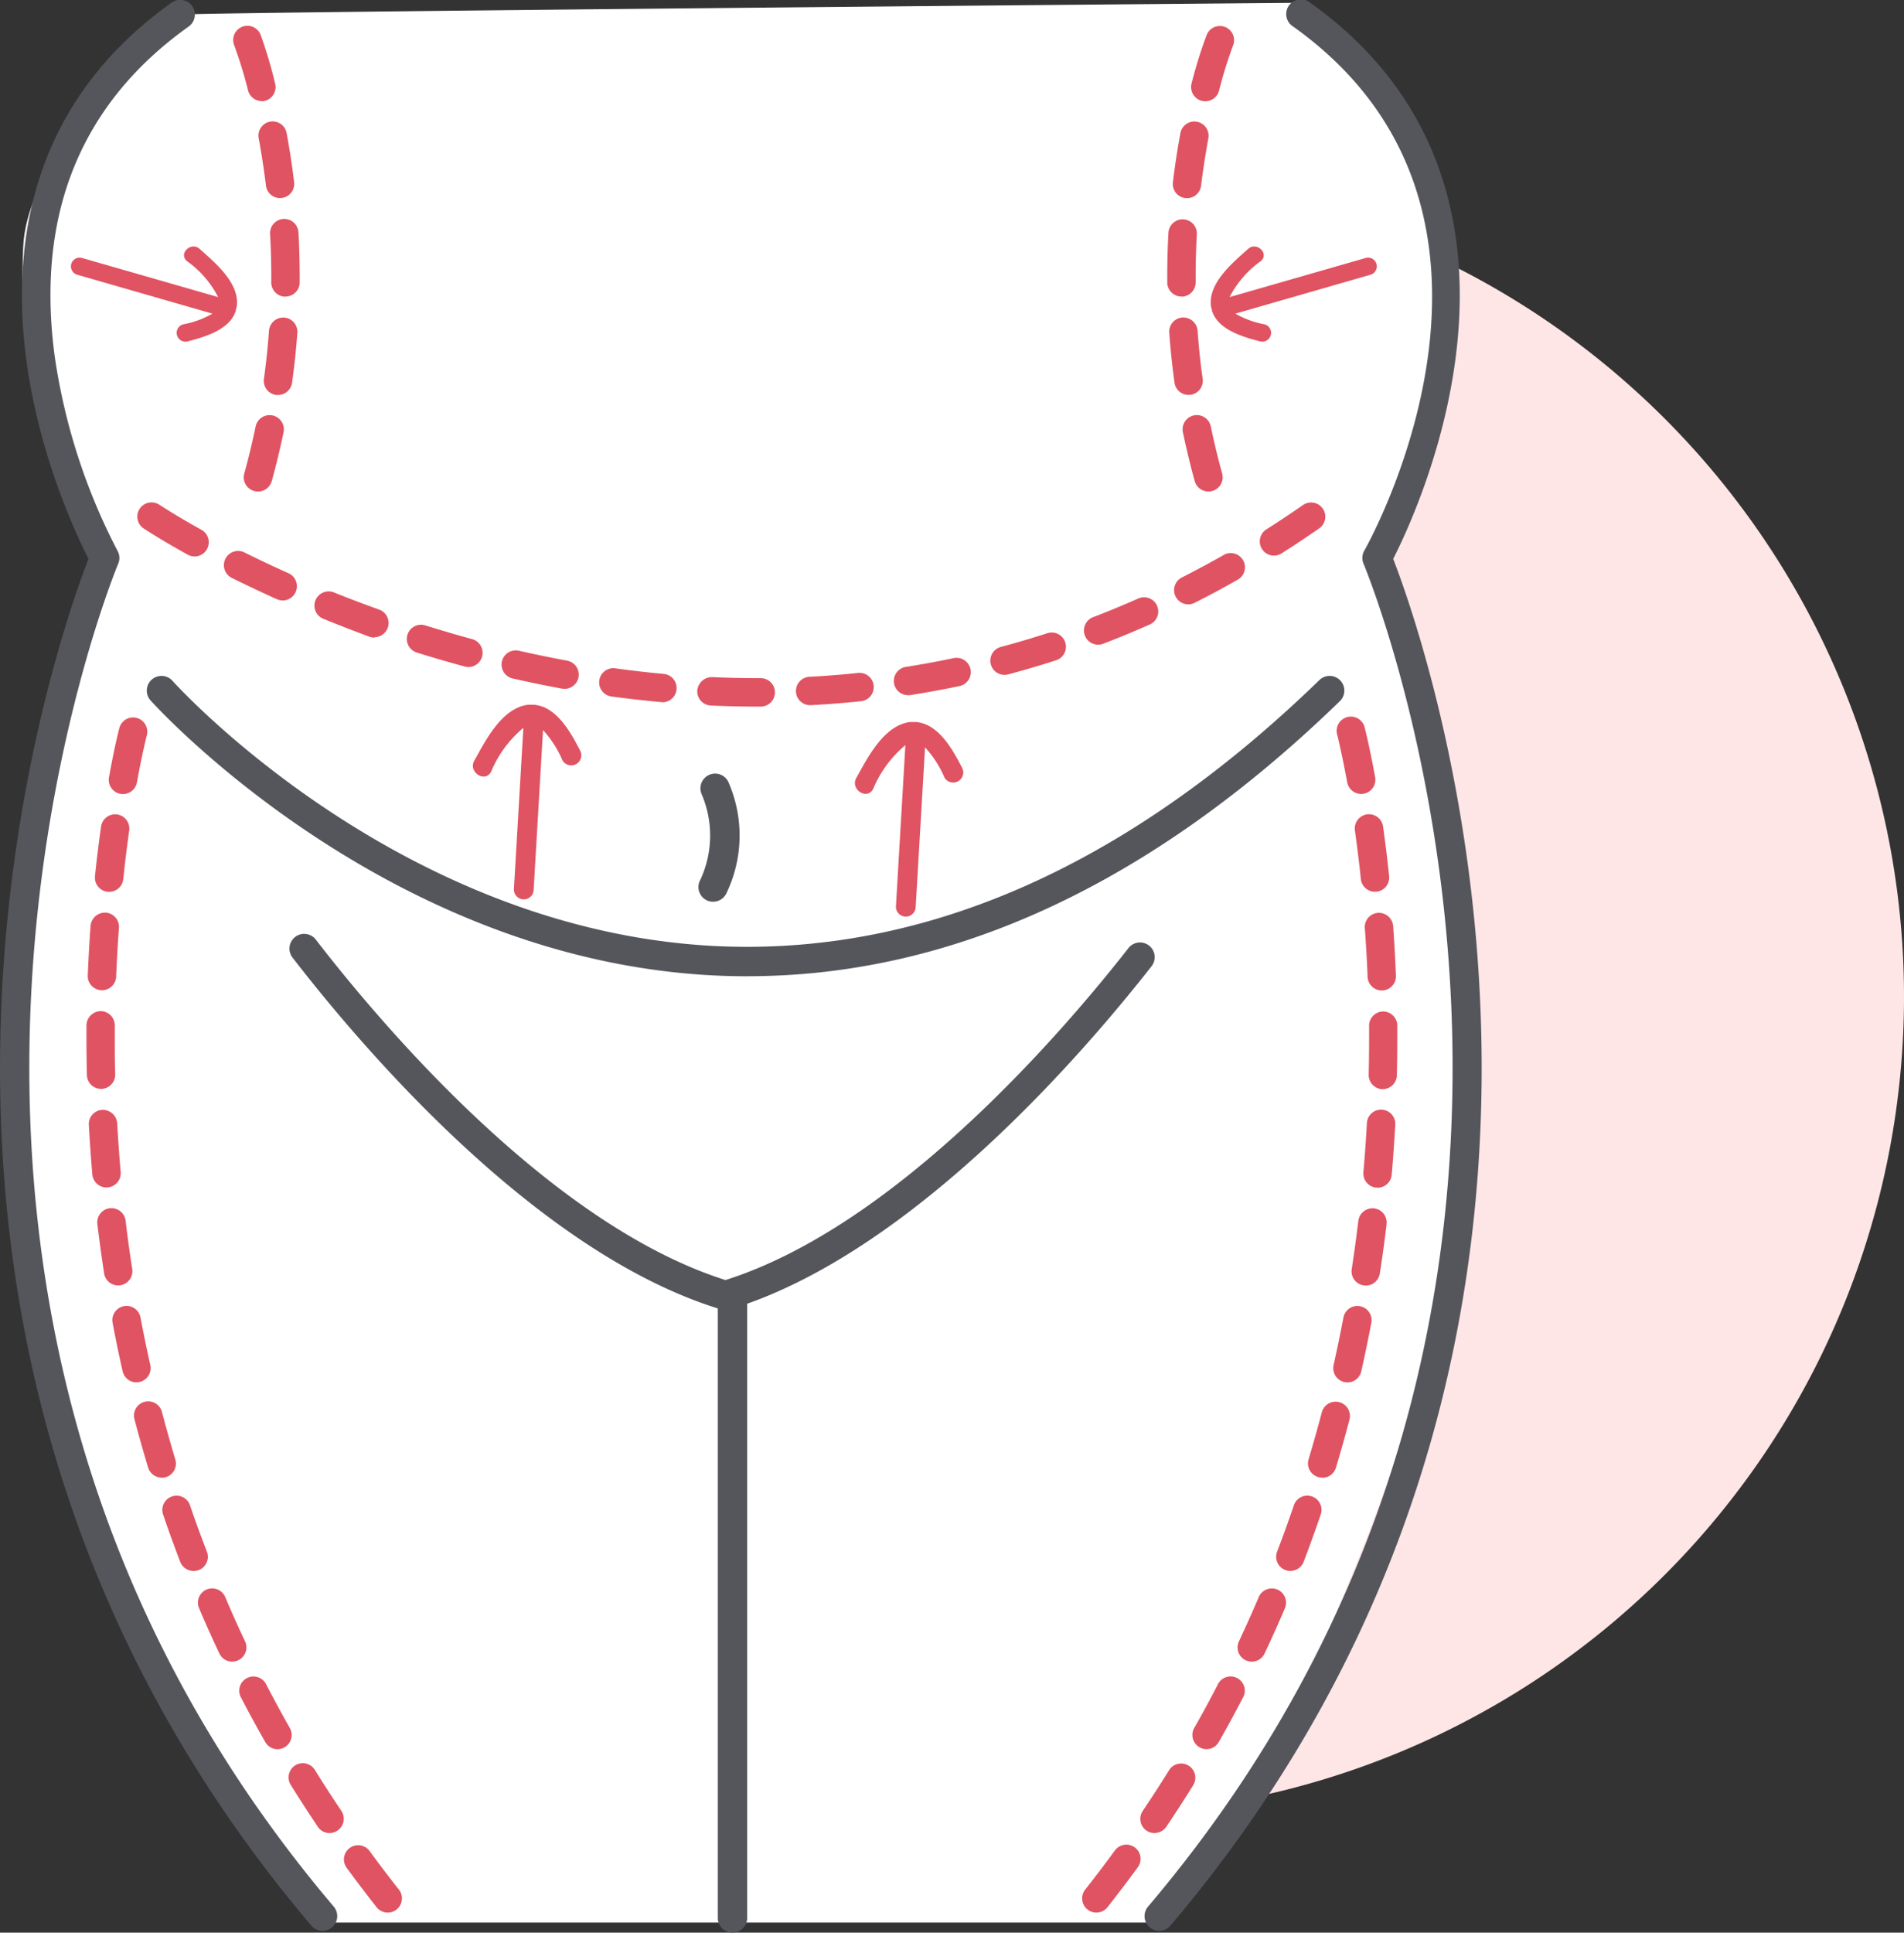 <svg id="Group_1418" data-name="Group 1418" xmlns="http://www.w3.org/2000/svg" xmlns:xlink="http://www.w3.org/1999/xlink" width="68.195" height="69.191" viewBox="0 0 68.195 69.191">
  <rect x="0" y="0" width="68.195" height="69.191" fill="#333333" stroke="none"/>
  <defs>
    <clipPath id="clip-path">
      <rect id="Rectangle_176" data-name="Rectangle 176" width="68.195" height="69.191" fill="none"/>
    </clipPath>
  </defs>
  <g id="Group_1107" data-name="Group 1107" clip-path="url(#clip-path)">
    <path id="Path_13984" data-name="Path 13984" d="M72.762,38.721A29.279,29.279,0,1,1,43.483,9.442,29.279,29.279,0,0,1,72.762,38.721" transform="translate(-4.567 -3.036)" fill="#ffe6e6"/>
    <path id="Path_13985" data-name="Path 13985" d="M1.038,8.8C1.281,5.1,6.644.575,6.644.575,6.644.49,46.5.151,46.5.151c10.092,8.736,3.138,19.987,3.138,19.987l.792,2.262c1.809,5.993,3.489,11.518,1.922,21.372S44.837,65.54,41.719,68.88H11.639S-.008,53.95.67,37.553c0,0-.678-6.332,3.166-17.527A19.535,19.535,0,0,1,1.038,8.8" transform="translate(-0.201 -0.049)" fill="#fff"/>
    <path id="Path_13986" data-name="Path 13986" d="M11.552,69.127a.526.526,0,0,1-.4-.185C-6.879,47.691,2.12,22.7,3.17,20.007,2.266,18.243-3.138,6.719,6.138.1a.526.526,0,1,1,.611.856C2.88,3.716,1.27,7.7,1.964,12.788a21.821,21.821,0,0,0,2.244,6.93.523.523,0,0,1,.026.464c-.11.26-10.839,26.2,7.72,48.078a.526.526,0,0,1-.4.866" transform="translate(0 0)" fill="#55565c"/>
    <path id="Path_13987" data-name="Path 13987" d="M60.943,69.127a.526.526,0,0,1-.4-.866c18.572-21.889,7.83-47.818,7.72-48.078a.526.526,0,0,1,.025-.465c.278-.494,6.7-12.169-2.541-18.764A.526.526,0,1,1,66.356.1c9.276,6.621,3.872,18.145,2.968,19.909,1.05,2.695,10.049,27.684-7.981,48.934a.526.526,0,0,1-.4.185" transform="translate(-19.425 0)" fill="#55565c"/>
    <path id="Path_13988" data-name="Path 13988" d="M37.392,45.4a.515.515,0,0,1-.256-.067.525.525,0,0,1-.2-.715,3.761,3.761,0,0,0,.046-3.073.526.526,0,0,1,.953-.444,4.764,4.764,0,0,1-.081,4.03.528.528,0,0,1-.46.269" transform="translate(-11.853 -13.117)" fill="#55565c"/>
    <path id="Path_13989" data-name="Path 13989" d="M38.417,91.08a.526.526,0,0,1-.526-.526V68.61a.526.526,0,1,1,1.052,0V90.554a.526.526,0,0,1-.526.526" transform="translate(-12.182 -21.89)" fill="#55565c"/>
    <path id="Path_13990" data-name="Path 13990" d="M30.743,62.7a.533.533,0,0,1-.158-.024C24.008,60.6,17.768,53.209,15.39,50.126a.526.526,0,0,1,.834-.643c2.316,3,8.385,10.2,14.677,12.19a.526.526,0,0,1-.158,1.028" transform="translate(-4.913 -15.844)" fill="#55565c"/>
    <path id="Path_13991" data-name="Path 13991" d="M38.269,62.841a.526.526,0,0,1-.158-1.028c6.165-1.947,12.161-8.971,14.452-11.9a.526.526,0,0,1,.828.648c-2.352,3.007-8.518,10.221-14.965,12.256a.533.533,0,0,1-.158.024" transform="translate(-12.135 -15.983)" fill="#55565c"/>
    <path id="Path_13992" data-name="Path 13992" d="M29.272,46.419q-.462,0-.925-.017c-12-.455-20.381-9.766-20.464-9.86a.526.526,0,0,1,.787-.7c.081.091,8.183,9.075,19.726,9.507,7.354.269,14.545-2.932,21.353-9.535a.526.526,0,0,1,.733.755c-6.742,6.539-13.873,9.848-21.21,9.848" transform="translate(-2.492 -11.467)" fill="#55565c"/>
    <path id="Path_13993" data-name="Path 13993" d="M29.586,33.826h-.107q-.851,0-1.681-.039a.508.508,0,0,1-.485-.531.524.524,0,0,1,.531-.486c.539.024,1.084.037,1.635.037h.107a.509.509,0,0,1,0,1.018m1.765-.05a.509.509,0,0,1-.026-1.017c.574-.029,1.158-.075,1.733-.136a.509.509,0,1,1,.107,1.012c-.593.062-1.194.109-1.786.14h-.027m-5.289-.11-.047,0q-.9-.083-1.778-.2a.509.509,0,0,1,.14-1.009q.851.119,1.731.2a.509.509,0,0,1-.046,1.016m8.8-.255a.509.509,0,0,1-.079-1.012c.569-.089,1.145-.195,1.711-.314a.509.509,0,1,1,.209,1c-.583.123-1.176.231-1.762.324a.623.623,0,0,1-.079.005m-12.3-.229a.483.483,0,0,1-.093-.008q-.894-.164-1.75-.36a.509.509,0,1,1,.225-.992q.836.189,1.709.351a.509.509,0,0,1-.091,1.009m15.752-.5a.509.509,0,0,1-.131-1c.552-.147,1.113-.313,1.668-.492a.509.509,0,0,1,.313.969c-.571.184-1.149.354-1.718.506a.519.519,0,0,1-.132.017m-19.2-.282a.509.509,0,0,1-.133-.018q-.883-.239-1.715-.5a.509.509,0,0,1,.306-.972q.811.255,1.676.491a.509.509,0,0,1-.134,1m22.556-.8a.509.509,0,0,1-.183-.984q.8-.307,1.607-.664a.509.509,0,1,1,.413.93c-.549.243-1.105.473-1.656.684a.5.5,0,0,1-.182.034m-25.924-.254a.5.5,0,0,1-.171-.03Q14.7,31,13.907,30.677a.509.509,0,0,1,.38-.944q.777.312,1.633.62a.509.509,0,0,1-.171.988M44.9,30.165a.509.509,0,0,1-.23-.963q.765-.387,1.531-.823a.509.509,0,0,1,.5.884c-.52.3-1.05.582-1.577.848a.5.5,0,0,1-.228.054m-32.43-.14a.516.516,0,0,1-.209-.044c-.587-.265-1.127-.521-1.616-.763a.509.509,0,1,1,.453-.912c.477.237,1.006.489,1.58.746a.509.509,0,0,1-.208.973M9.306,28.449a.507.507,0,0,1-.246-.064c-.993-.55-1.535-.913-1.558-.927a.509.509,0,1,1,.566-.845c.005,0,.535.356,1.486.883a.509.509,0,0,1-.247.954m38.661-.03a.509.509,0,0,1-.273-.938q.65-.413,1.3-.864a.509.509,0,1,1,.58.836q-.668.463-1.335.887a.506.506,0,0,1-.272.079" transform="translate(-2.339 -8.528)" fill="#e05362"/>
    <path id="Path_13994" data-name="Path 13994" d="M13.186,18.034a.523.523,0,0,1-.136-.018.509.509,0,0,1-.354-.626c.154-.557.291-1.124.407-1.684a.509.509,0,1,1,1,.207c-.121.582-.263,1.17-.423,1.748a.51.51,0,0,1-.491.373m.716-3.457a.5.5,0,0,1-.071,0A.509.509,0,0,1,13.4,14c.079-.566.14-1.145.181-1.722a.515.515,0,0,1,.544-.472.51.51,0,0,1,.472.544c-.043.6-.107,1.2-.189,1.79a.509.509,0,0,1-.5.438m.255-3.519h0a.509.509,0,0,1-.5-.514v-.212q0-.788-.043-1.52a.509.509,0,0,1,1.017-.057c.028.5.043,1.032.044,1.576v.222a.509.509,0,0,1-.509.5m-.2-3.525a.508.508,0,0,1-.5-.448c-.071-.579-.159-1.155-.263-1.713a.509.509,0,0,1,1-.187c.108.579.2,1.176.272,1.778a.507.507,0,0,1-.444.566.472.472,0,0,1-.062,0m-.651-3.468a.509.509,0,0,1-.492-.381,15.368,15.368,0,0,0-.5-1.627.509.509,0,0,1,.945-.378A16.1,16.1,0,0,1,13.8,3.427a.509.509,0,0,1-.364.621.525.525,0,0,1-.129.016" transform="translate(-3.947 -0.437)" fill="#e05362"/>
    <path id="Path_13995" data-name="Path 13995" d="M63.089,18.033a.51.51,0,0,1-.491-.373c-.16-.578-.3-1.166-.423-1.748a.509.509,0,1,1,1-.207c.116.561.253,1.127.407,1.684a.509.509,0,0,1-.354.626.523.523,0,0,1-.136.018m-.717-3.457a.509.509,0,0,1-.5-.438c-.081-.588-.145-1.19-.188-1.79a.509.509,0,0,1,.471-.544.516.516,0,0,1,.544.472c.041.577.1,1.156.181,1.722a.509.509,0,0,1-.434.574.516.516,0,0,1-.071,0m-.254-3.519a.509.509,0,0,1-.509-.5v-.221q0-.817.044-1.577a.509.509,0,0,1,1.016.057c-.027.488-.043,1-.043,1.52v.212a.509.509,0,0,1-.5.514Zm.2-3.524a.48.48,0,0,1-.062,0,.507.507,0,0,1-.444-.566c.072-.6.164-1.2.272-1.778a.509.509,0,0,1,1,.187c-.1.557-.193,1.133-.263,1.712a.508.508,0,0,1-.5.448m.652-3.469a.525.525,0,0,1-.129-.016.509.509,0,0,1-.364-.621,16.123,16.123,0,0,1,.545-1.748.509.509,0,0,1,.945.378,15.467,15.467,0,0,0-.505,1.626.509.509,0,0,1-.492.381" transform="translate(-19.808 -0.437)" fill="#e05362"/>
    <path id="Path_13996" data-name="Path 13996" d="M15.357,80.647a.512.512,0,0,1-.4-.193q-.558-.708-1.079-1.421a.509.509,0,0,1,.822-.6q.51.7,1.056,1.39a.509.509,0,0,1-.085.715.5.5,0,0,1-.313.109M13.275,77.8a.51.51,0,0,1-.423-.225q-.5-.746-.97-1.5a.508.508,0,1,1,.864-.537q.456.735.949,1.466a.509.509,0,0,1-.137.706.5.5,0,0,1-.284.088m-1.861-3a.509.509,0,0,1-.443-.256q-.447-.783-.854-1.569a.509.509,0,1,1,.9-.469q.4.767.833,1.533a.509.509,0,0,1-.44.761M9.787,71.662a.507.507,0,0,1-.46-.291q-.387-.815-.731-1.629a.509.509,0,0,1,.936-.4q.339.8.714,1.593a.509.509,0,0,1-.459.726M8.4,68.416a.51.51,0,0,1-.476-.326q-.323-.842-.607-1.679a.509.509,0,1,1,.963-.328q.28.818.6,1.643a.508.508,0,0,1-.476.691M7.262,65.075a.51.51,0,0,1-.488-.363Q6.514,63.85,6.29,63a.509.509,0,1,1,.984-.258q.221.836.474,1.683a.507.507,0,0,1-.341.633.48.48,0,0,1-.146.022m-.9-3.416a.509.509,0,0,1-.5-.4q-.2-.88-.362-1.746a.509.509,0,0,1,1-.189q.16.849.353,1.713a.507.507,0,0,1-.385.608.523.523,0,0,1-.112.012m-.657-3.468a.509.509,0,0,1-.5-.432q-.137-.9-.242-1.767a.51.51,0,0,1,.445-.566.515.515,0,0,1,.567.445q.1.854.237,1.733a.51.51,0,0,1-.5.586m-.421-3.507a.509.509,0,0,1-.507-.465c-.053-.6-.094-1.2-.126-1.778a.509.509,0,0,1,.48-.536.52.52,0,0,1,.536.48q.047.856.124,1.745a.508.508,0,0,1-.462.551l-.045,0m-.194-3.526a.509.509,0,0,1-.509-.5c-.01-.44-.015-.874-.015-1.3l0-.483a.517.517,0,0,1,.514-.5.508.508,0,0,1,.5.513l0,.477c0,.415,0,.84.015,1.274a.511.511,0,0,1-.5.52Zm.031-3.532H5.1a.508.508,0,0,1-.487-.529q.038-.927.1-1.778a.518.518,0,0,1,.544-.471.51.51,0,0,1,.472.544q-.061.834-.1,1.746a.509.509,0,0,1-.508.489M5.378,44.1a.483.483,0,0,1-.054,0,.509.509,0,0,1-.453-.559c.067-.642.141-1.233.217-1.771a.509.509,0,1,1,1.008.142c-.074.527-.147,1.107-.212,1.735a.509.509,0,0,1-.505.456m.495-3.5a.522.522,0,0,1-.092-.008.51.51,0,0,1-.409-.592c.2-1.12.364-1.741.371-1.767a.509.509,0,0,1,.985.257c0,.005-.16.614-.356,1.691a.509.509,0,0,1-.5.418" transform="translate(-1.469 -12.173)" fill="#e05362"/>
    <path id="Path_13997" data-name="Path 13997" d="M57.635,80.647a.509.509,0,0,1-.4-.824q.547-.692,1.056-1.39a.509.509,0,1,1,.822.6q-.522.713-1.079,1.421a.509.509,0,0,1-.4.193M59.717,77.8A.509.509,0,0,1,59.3,77q.493-.731.949-1.466a.509.509,0,0,1,.864.537q-.466.751-.97,1.5a.508.508,0,0,1-.422.225m1.861-3a.509.509,0,0,1-.441-.761q.436-.764.833-1.533a.509.509,0,1,1,.9.469q-.407.786-.854,1.569a.508.508,0,0,1-.442.256M63.2,71.662a.509.509,0,0,1-.459-.726q.376-.8.714-1.593a.509.509,0,0,1,.936.4q-.346.813-.731,1.629a.508.508,0,0,1-.461.291m1.385-3.247a.508.508,0,0,1-.475-.691q.315-.824.594-1.643a.509.509,0,1,1,.963.328q-.285.837-.607,1.679a.51.51,0,0,1-.476.326m1.141-3.341a.481.481,0,0,1-.147-.022.507.507,0,0,1-.341-.633q.254-.847.474-1.683A.509.509,0,1,1,66.7,63q-.224.854-.484,1.717a.509.509,0,0,1-.487.363m.9-3.416a.528.528,0,0,1-.112-.012.508.508,0,0,1-.385-.608q.193-.864.354-1.713a.509.509,0,0,1,1,.189q-.164.865-.362,1.746a.509.509,0,0,1-.5.4m.657-3.468a.51.51,0,0,1-.5-.586q.135-.878.237-1.733a.515.515,0,0,1,.566-.445.509.509,0,0,1,.445.566q-.1.871-.242,1.767a.509.509,0,0,1-.5.432m.421-3.507-.045,0a.508.508,0,0,1-.463-.551q.077-.888.124-1.745a.509.509,0,1,1,1.016.056c-.033.581-.074,1.175-.127,1.778a.508.508,0,0,1-.506.465m.193-3.526h-.011a.511.511,0,0,1-.5-.52q.015-.65.015-1.276l0-.475a.509.509,0,0,1,.5-.513h0a.51.51,0,0,1,.509.5l0,.481q0,.639-.015,1.3a.509.509,0,0,1-.509.5m-.031-3.532a.509.509,0,0,1-.508-.489q-.037-.912-.1-1.746a.509.509,0,0,1,.471-.544.515.515,0,0,1,.544.471q.062.85.1,1.778a.508.508,0,0,1-.487.529h-.022M67.613,44.1a.51.51,0,0,1-.505-.456c-.065-.628-.138-1.208-.212-1.735a.509.509,0,1,1,1.008-.142c.076.537.15,1.129.217,1.771a.509.509,0,0,1-.453.559.484.484,0,0,1-.054,0m-.495-3.5a.509.509,0,0,1-.5-.418c-.2-1.077-.353-1.686-.355-1.691a.509.509,0,1,1,.984-.257c.007.026.168.647.372,1.767a.51.51,0,0,1-.41.592.522.522,0,0,1-.092.008" transform="translate(-18.367 -12.173)" fill="#e05362"/>
    <path id="Path_13998" data-name="Path 13998" d="M47.342,38.1c.012,0,.02.007.031.008.784.095,1.286,1.025,1.607,1.653a.361.361,0,0,1-.643.326,3.774,3.774,0,0,0-.695-1.079l-.337,5.743a.354.354,0,0,1-.706-.041l.339-5.783a4.115,4.115,0,0,0-1.158,1.577c-.226.405-.825,0-.6-.4.4-.717.974-1.865,1.9-2a1.054,1.054,0,0,1,.207,0,.359.359,0,0,1,.054-.007" transform="translate(-14.51 -12.251)" fill="#e05362"/>
    <path id="Path_13999" data-name="Path 13999" d="M27.175,37.186c.012,0,.02.007.031.008.784.095,1.286,1.025,1.607,1.653a.361.361,0,0,1-.643.327,3.767,3.767,0,0,0-.695-1.079l-.337,5.743a.354.354,0,0,1-.706-.041l.339-5.783a4.115,4.115,0,0,0-1.158,1.577c-.226.405-.825,0-.6-.4.4-.717.974-1.865,1.9-2a1.052,1.052,0,0,1,.207,0,.361.361,0,0,1,.054-.007" transform="translate(-8.026 -11.956)" fill="#e05362"/>
    <path id="Path_14000" data-name="Path 14000" d="M9.646,15.33c0,.009-.009.016-.013.025-.233.651-1.123.9-1.721,1.055a.316.316,0,0,1-.155-.612,3.289,3.289,0,0,0,1.056-.385L3.972,14.02a.31.31,0,0,1,.172-.6l4.874,1.4a3.6,3.6,0,0,0-1.124-1.293c-.3-.271.155-.7.457-.436.535.48,1.405,1.192,1.341,2.007a.876.876,0,0,1-.041.177.224.224,0,0,1,0,.047" transform="translate(-1.205 -4.184)" fill="#e05362"/>
    <path id="Path_14001" data-name="Path 14001" d="M63.963,15.33c0,.009.009.016.013.025.232.651,1.123.9,1.721,1.055a.316.316,0,0,0,.155-.612,3.291,3.291,0,0,1-1.055-.385l4.84-1.393a.31.31,0,0,0-.172-.6l-4.874,1.4a3.6,3.6,0,0,1,1.124-1.293c.3-.271-.155-.7-.457-.436-.536.48-1.405,1.192-1.341,2.007a.923.923,0,0,0,.041.177.283.283,0,0,0,0,.047" transform="translate(-20.55 -4.184)" fill="#e05362"/>
  </g>
</svg>
